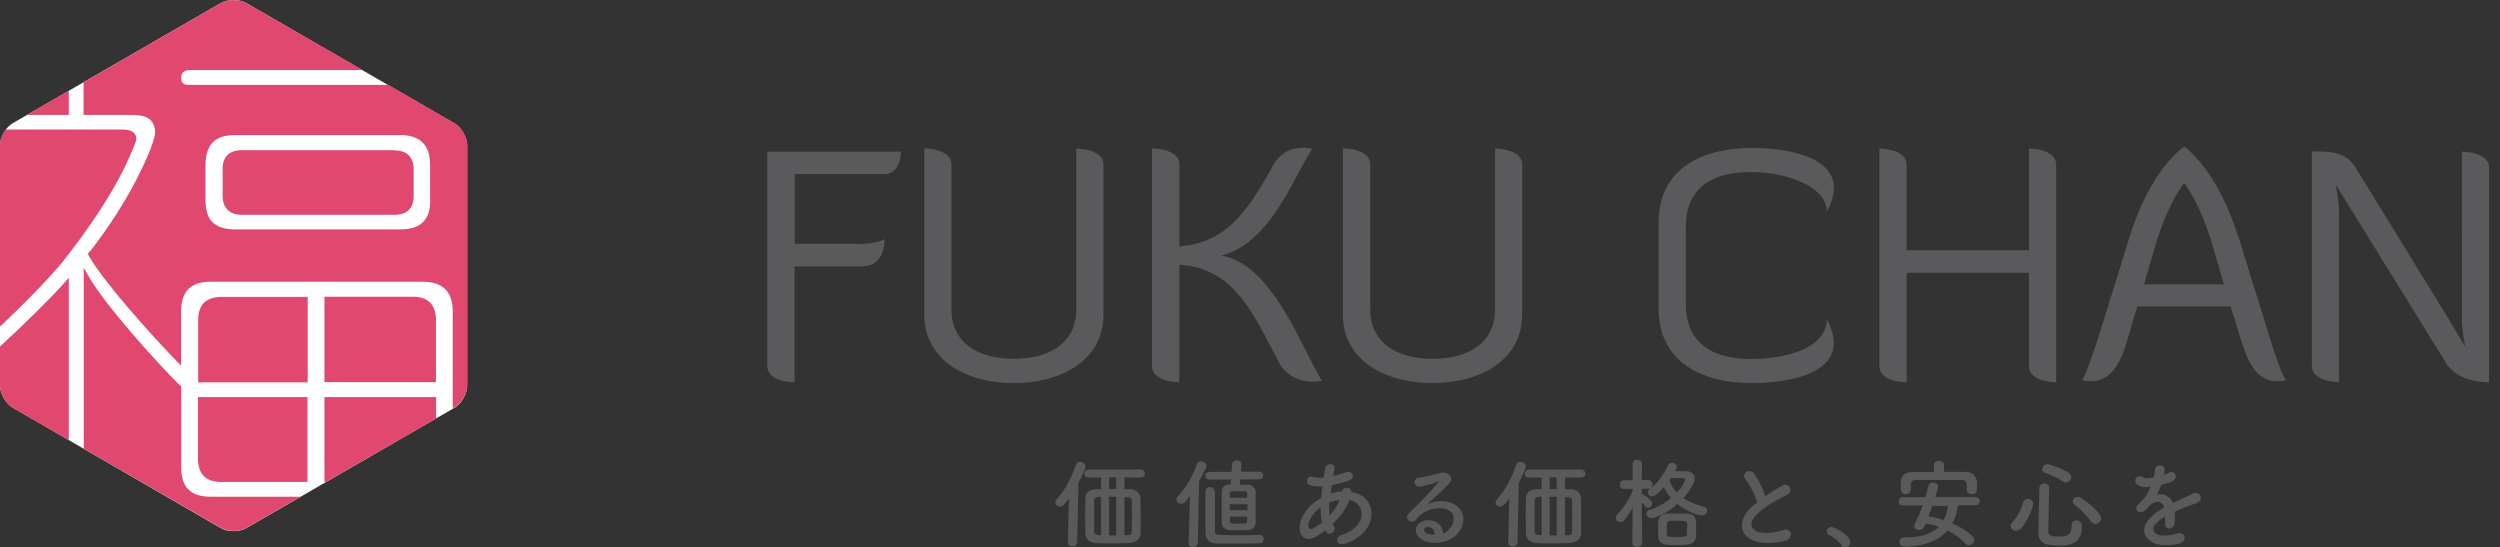 <svg xmlns="http://www.w3.org/2000/svg" width="137" height="30" fill="none"><rect width="100%" height="100%" fill="#333333" stroke="none"/><path fill="#fff" d="M4.99 4.27 12.1.17c.38-.22 1.02-.22 1.4 0l11.4 6.59c.38.22.7.77.7 1.21v13.17c0 .44-.32.99-.7 1.21l-11.4 6.59c-.38.22-1.02.22-1.4 0L.7 22.34c-.38-.22-.7-.77-.7-1.21V7.96c0-.44.32-.99.7-1.21l4.29-2.48Z"/><path fill="#E04870" d="M23.89 21.76h-6.11v4.65h.09l6.03-3.47v-1.18h-.01ZM3.77 4.97 1.47 6.3h2.3V4.97Zm6.55 21.85c-.26-.26-.39-.66-.39-1.22v-4.41c-1.18-1.15-4.14-4.42-5.06-6.03l-.28-.49v9.92l7.52 4.34c.38.22 1.02.22 1.4 0l2.95-1.71h-4.91c-.58 0-.97-.14-1.23-.41v.01ZM3.4 14.39c1.46-1.84 2.59-3.54 3.4-5.15.21-.47.38-.82.49-1.09.11-.27.17-.42.18-.55 0-.16-.08-.31-.22-.39-.13-.08-.3-.1-.5-.11H.31c-.18.25-.31.57-.31.85v9.95c1.16-1.09 2.54-2.48 3.4-3.51Zm.11 1.13c-.86.96-2.38 2.43-3.51 3.47v2.15c0 .44.32.99.7 1.21l3.07 1.77v-8.9l-.27.3h.01Zm7.34 6.24v3.38c0 .39.1.72.32.95.22.22.55.32.95.32h4.73v-4.65h-6ZM21.62 8.23h-8.38c-.32 0-.6.09-.78.27-.18.18-.27.46-.26.76v1.46c0 .32.08.59.27.78.18.18.45.27.78.27h8.39c.31 0 .57-.08.76-.26.18-.18.27-.45.27-.78V9.27c0-.31-.09-.58-.27-.76-.18-.18-.45-.27-.77-.27l-.01-.01Zm1 8.03h-4.84v4.68h6.11v-3.41c0-.39-.1-.72-.32-.95-.22-.22-.55-.32-.95-.32Zm-11.44.33c-.22.22-.32.55-.32.95v3.41h6v-4.68h-4.73c-.39 0-.72.1-.95.32Zm13.73-9.84-3.63-2.1H10.32c-.28-.01-.38-.11-.39-.39.01-.27.12-.38.4-.42h9.55L13.5.17c-.38-.22-1.02-.22-1.4 0L4.58 4.51V6.3H7.3c.42 0 .72.09.91.24.18.16.28.38.29.72 0 .23-.16.72-.47 1.43-.71 1.59-1.62 3.12-2.75 4.63-.14.2-.28.37-.4.51l-.07.08.05.09c.75 1.36 3.35 4.29 5.06 6.04V17.1c0-.58.14-.98.39-1.25.26-.26.65-.41 1.23-.41h11.61c.58 0 .98.14 1.25.41.27.26.41.66.41 1.24v5.29l.1-.06c.38-.22.7-.77.7-1.21V7.96c0-.44-.32-.99-.7-1.21Zm-1.33 4.2c0 .58-.14.97-.41 1.23-.26.26-.66.39-1.25.39h-9.04c-.58 0-.97-.14-1.23-.39s-.39-.65-.39-1.23V9.06c0-.58.14-.98.39-1.25.26-.26.65-.41 1.23-.41h9.04c.58 0 .98.15 1.24.41.27.27.41.66.41 1.25v1.89h.01Z"/><path fill="#5A5A5C" d="M46.94 13.37c1.21 0 1.53-.27 1.53-.27 0 .53-.16 1.5-1.25 1.5h-3.68v6.35s-1.49 0-1.49-.89V8.31h7.32s0 1.23-.89 1.23h-4.93v3.82h3.4l-.01.01Zm13.53 3.86c0 2.51-2.3 3.76-4.91 3.76-2.61 0-4.91-1.25-4.91-3.76v-9.1s1.49 0 1.49.89v7.94c0 1.78 1.4 2.7 3.42 2.7s3.42-.92 3.42-2.7V8.14s1.49 0 1.49.89v8.2Zm4.16 3.72s-1.5 0-1.5-.89V8.13s1.5 0 1.5.89v4.48c2.46-.2 3.61-1.69 5.11-4.39.47-.86 1.16-1.01 1.65-1.01.3 0 .52.05.52.05-1.03 1.57-2.31 5.21-5 5.86 2.85.41 4.5 5.29 5.54 6.85 0 0-.21.05-.52.05-.49 0-1.35-.16-1.82-1.01-1.44-2.7-2.44-5.2-5.48-5.39v6.44Zm18.78-3.72c0 2.51-2.3 3.76-4.91 3.76-2.61 0-4.91-1.25-4.91-3.76v-9.1s1.5 0 1.5.89v7.94c0 1.78 1.4 2.7 3.42 2.7s3.42-.92 3.42-2.7V8.14s1.49 0 1.49.89v8.2h-.01Zm8.97-4.77v4.15c0 2.31 1.58 3.06 3.6 3.06 1.83 0 4.13-.57 4.13-2.17 1.49 2.78-1.69 3.49-4.13 3.49-2.61 0-5.09-1.07-5.09-4.11v-4.66c0-3.04 2.47-4.11 5.09-4.11 2.44 0 5.63.71 4.13 3.49 0-1.42-2.3-2.17-4.13-2.17-2.01 0-3.6.73-3.6 3.04v-.01Zm18.81 2.49h-6.71v6s-1.49 0-1.49-.89V8.14s1.49 0 1.49.89v4.68h6.71V8.14s1.49 0 1.49.89v11.92s-1.49 0-1.49-.89v-5.11Zm11.48-1.96 1.44 4.63c.46 1.51.86 2.76 1.16 3.22 0 0-.16.05-.46.05-1.43 0-1.79-1.6-2.21-2.94l-.36-1.16h-5.12l-.34 1.16c-.39 1.34-.78 2.94-2.21 2.94-.3 0-.47-.05-.47-.05.29-.47.68-1.71 1.16-3.22l1.44-4.63c1.2-3.85 3.01-4.95 2.99-4.96-.01.01 1.76 1.12 2.97 4.96h.01Zm-5.18 2.59h4.38l-.62-2.12c-.71-2.42-1.57-3.43-1.55-3.43 0 0-.87 1.01-1.59 3.43l-.62 2.12Zm16.78 2.06.82 1.35s-.18-.92-.18-1.46V8.31s1.49 0 1.49.89v11.75c-1.9 0-2.42-1.16-2.42-1.16L128 10.12s.18.86.18 1.6v9.22s-1.49 0-1.49-.89V8.3c1.01 0 1.85 0 2.4.89l5.18 8.43v.02ZM58.52 29.72l.06-2.41c-.24.35-.37.45-.51.45-.13 0-.24-.1-.24-.22 0-.05.03-.11.07-.17.47-.52.81-1.17 1.06-1.9.04-.12.13-.16.23-.16.14 0 .3.1.3.25 0 .13-.35.82-.39.89l-.07 3.26c0 .16-.13.24-.26.24s-.24-.07-.24-.23h-.01Zm3.95-3.55h-.85v.64h.3c.32 0 .58.21.58.52 0 .38.01.75.01 1.13 0 .24 0 .5-.01.77-.01.33-.26.5-.62.52-.24.01-.58.03-.93.03-.32 0-.63 0-.85-.02-.43-.02-.61-.22-.62-.55 0-.29-.01-.56-.01-.84 0-.35 0-.71.01-1.07 0-.27.22-.48.54-.49h.32v-.64h-.67c-.17 0-.25-.1-.25-.21 0-.11.09-.23.25-.23h2.81c.17 0 .26.11.26.23 0 .1-.09.21-.25.21h-.02Zm-2.13 1.06h-.14c-.18 0-.24.08-.24.21v1.64c0 .18.05.23.28.24h.1v-2.1.01Zm.83-1.07h-.39v.64h.39v-.64Zm0 1.06h-.39v2.12h.39v-2.12Zm.45.01v2.1h.16c.19 0 .24-.09.24-.23 0-.24.01-.49.01-.72 0-.31 0-.61-.01-.92 0-.16-.07-.21-.23-.21h-.17v-.02Zm3.52 2.52.07-2.57c-.08.1-.16.21-.24.3a.31.31 0 0 1-.24.13c-.14 0-.26-.1-.26-.24 0-.05.02-.11.07-.17.49-.53.79-1.05 1.05-1.76a.23.23 0 0 1 .22-.16c.15 0 .3.12.3.27 0 .03 0 .07-.03.1-.12.24-.24.48-.37.72l-.07 3.37c0 .16-.13.24-.27.24-.13 0-.24-.08-.24-.24l.01.01Zm2.83-3.45-.02.26h.42c.24.01.43.17.44.38v1.67c0 .25-.15.41-.45.44-.13 0-.35.01-.55.01-.18 0-.35 0-.45-.01-.25-.03-.41-.19-.41-.44v-1.65c0-.23.13-.39.39-.41h.1l.02-.27h-1.17c-.16 0-.24-.1-.24-.21 0-.11.08-.21.24-.21h1.2l.03-.4c0-.16.14-.23.27-.23s.24.07.24.21v.02l-.03.39h.99c.16 0 .23.1.23.21 0 .11-.07.21-.23.21h-1.03l.01.03Zm-1.39.64v2.16c0 .13.07.21.2.21.3.01.7.02 1.11.02.38 0 .78 0 1.14-.02.15 0 .22.11.22.23 0 .12-.08.24-.24.24-.4 0-.85.01-1.29.01-.38 0-.75 0-1.08-.01-.38 0-.58-.25-.58-.6v-2.24c0-.17.13-.25.25-.25s.24.08.24.24h.01l.02.01Zm1.78.69h-.97v.33h.97v-.33Zm-.01-.35c0-.24 0-.36-.15-.36h-.68c-.09 0-.13.07-.13.14v.22h.96Zm-.95 1.03v.24c0 .13 0 .14.47.14h.32c.14 0 .16-.06.16-.38h-.95Zm5.19.79c-.2.14-.39.27-.58.36-.33.17-.83.09-.78-.63.04-.52.47-1.1.95-1.41.07-.04.14-.09.22-.13.01-.2.04-.41.07-.64-.26.01-.49 0-.66-.05-.32-.09-.21-.58.15-.47.15.04.35.06.58.04.02-.16.05-.31.07-.47.06-.39.58-.31.52 0-.02.13-.05.27-.07.38.24-.05.49-.12.72-.21.31-.12.55.33.13.47-.3.1-.61.18-.92.24-.03.17-.05.32-.07.47.18-.07.38-.1.56-.12h.07c.04-.32.52-.22.51.03 1.56.28 1.48 2.24-.34 2.83-.48.16-.61-.33-.18-.48 1.33-.43 1.38-1.68.41-1.92-.18.5-.52.95-.92 1.32.01.04.04.07.06.1.18.31-.26.65-.46.27v-.03h-.02l-.02.05Zm-.21-1.31c-.42.31-.66.69-.68 1-.01.21.13.24.27.16.16-.09.32-.19.47-.31a3.78 3.78 0 0 1-.06-.85Zm1.02-.39c-.16.01-.35.07-.55.14-.02.27-.01.51 0 .72.24-.25.44-.54.55-.86Zm5.97 1.64c.39-.35.37-.85.07-1.05-.28-.18-.85-.22-1.39.09-.21.13-.32.21-.45.4-.19.28-.72-.03-.39-.35.58-.58 1.02-.99 1.61-1.71.06-.07 0-.05-.04-.03-.15.08-.5.18-.89.27-.42.09-.5-.44-.14-.48.35-.04.87-.17 1.17-.26.43-.12.78.26.51.55-.17.19-.38.4-.6.6-.21.2-.43.38-.62.58.47-.25 1.1-.25 1.5-.01.77.46.52 1.39-.04 1.79-.52.38-1.36.4-1.76.13-.57-.37-.32-1.03.32-1.05.43-.01.83.24.84.72.1-.02.21-.09.31-.17l-.01-.02Zm-1.14-.16c-.24.02-.24.24-.07.33.13.07.3.09.45.08 0-.24-.14-.43-.38-.41Zm4.42.84.06-2.41c-.24.35-.37.45-.51.45-.13 0-.24-.1-.24-.22 0-.05.03-.11.07-.17.47-.52.81-1.17 1.06-1.9.04-.12.13-.16.23-.16.14 0 .3.1.3.25 0 .13-.35.82-.39.89l-.07 3.26c0 .16-.13.24-.26.24s-.24-.07-.24-.23h-.01Zm3.96-3.55h-.85v.64h.3c.32 0 .58.21.58.52 0 .38.01.75.01 1.13 0 .24 0 .5-.01.77-.01.33-.26.5-.62.52-.24.01-.58.03-.93.03-.32 0-.63 0-.85-.02-.43-.02-.61-.22-.62-.55 0-.29-.01-.56-.01-.84 0-.35 0-.71.01-1.07 0-.27.22-.48.54-.49h.32v-.64h-.67c-.17 0-.25-.1-.25-.21 0-.11.09-.23.25-.23h2.81c.17 0 .26.11.26.23 0 .1-.09.21-.25.21h-.02Zm-2.13 1.06h-.14c-.18 0-.24.08-.24.21v1.64c0 .18.05.23.28.24h.1v-2.1.01Zm.83-1.07h-.39v.64h.39v-.64Zm0 1.06h-.39v2.12h.39v-2.12Zm.45.01v2.1h.15c.19 0 .24-.09.24-.23 0-.24.01-.49.01-.72 0-.31 0-.61-.01-.92 0-.16-.07-.21-.23-.21h-.17l.01-.02Zm4.21 2.52c0 .15-.13.22-.26.22s-.26-.07-.26-.22l.02-1.92c-.14.24-.3.47-.45.67-.07.08-.15.11-.22.11-.13 0-.26-.11-.26-.24 0-.07.03-.13.09-.18.27-.27.62-.78.84-1.27v-.13h-.48c-.15 0-.22-.11-.22-.23 0-.12.07-.24.23-.24h.47v-.88c-.01-.16.12-.24.25-.24s.26.07.26.23c0 0 0 .41-.01.88h.35c.15 0 .24.12.24.24s-.08.24-.23.24h-.36v.3s.04 0 .05.01c.03.01.52.27.52.49 0 .13-.11.24-.23.24-.06 0-.11-.03-.16-.09-.05-.07-.12-.15-.18-.21 0 .82.03 2.2.03 2.2h-.03v.02Zm.51-1.36c-.16 0-.26-.12-.26-.24 0-.09.05-.17.18-.21.45-.14.86-.38 1.17-.65-.16-.18-.3-.38-.39-.59-.42.48-.58.5-.64.5-.13 0-.24-.1-.24-.21 0-.06.03-.13.1-.18.41-.31.72-.72 1-1.29.05-.11.15-.16.23-.16.13 0 .26.1.26.23 0 .03 0 .07-.03.1-.02.04-.05.08-.07.13h.61c.23 0 .47.13.47.39s-.3.72-.62 1.09c.32.21.69.36 1.1.46.14.03.2.13.2.22 0 .13-.11.27-.3.27 0 0-.62-.07-1.33-.63-.66.6-1.34.78-1.45.78l.01-.01Zm1.95 1.47c-.13 0-.3.01-.49.01-.68 0-1.05 0-1.07-.49v-.78c.01-.27.2-.44.5-.46h1.07c.3 0 .5.18.51.47v.74c-.01.3-.2.48-.52.5v.01Zm.03-.91v-.23c0-.18-.14-.18-.55-.18h-.36c-.21.01-.21.11-.21.5v.21c0 .16.1.18.55.18.45 0 .55-.03.55-.17v-.32l.02.01Zm-.9-2.74s-.04.07-.07.1c.07.26.21.48.41.68.28-.3.44-.6.44-.72 0-.04-.03-.07-.1-.07h-.67l-.01.01Zm4.1.06c-.28-.34.24-.63.46-.32.23.32.47.8.62 1.24.29-.2.59-.39.94-.58.36-.2.64.31.23.52-.55.27-1.09.58-1.51.94-.52.44-.55.84-.13 1.05.38.18 1.14.04 1.45-.07.45-.17.61.44.13.58-.42.12-1.31.22-1.84-.04-.77-.38-.74-1.25.13-1.93.05-.04.1-.09.16-.13-.14-.42-.39-.94-.64-1.24v-.02Zm5.25 3.61c-.13-.2-.43-.44-.66-.55-.1-.05-.14-.13-.14-.21 0-.13.1-.24.25-.24.18 0 1.04.47 1.04.83 0 .17-.14.3-.29.3-.07 0-.15-.04-.2-.12v-.01Zm6.38-2.17c-.05.37-.15.69-.3.97.52.23 1.2.66 1.2.92 0 .15-.14.28-.29.28-.07 0-.14-.03-.2-.09-.28-.3-.6-.53-.97-.72-.66.75-1.78.89-2.35.89-.2 0-.29-.13-.29-.27 0-.12.09-.24.28-.24.8 0 1.46-.16 1.88-.59-.22-.07-.47-.13-.72-.17-.09.21-.15.35-.38.35-.13 0-.25-.07-.25-.2 0-.04 0-.07.03-.13.16-.32.31-.67.43-1.01h-1.08c-.15 0-.23-.11-.23-.23 0-.12.07-.22.23-.22h1.23c.06-.2.11-.41.16-.61.03-.14.15-.2.27-.2.13 0 .26.08.26.22 0 .03-.07.33-.15.58h2.2c.15 0 .24.11.24.22s-.08.23-.24.23h-.95l-.01.02Zm-.75-1.85h1.2c.29 0 .58.24.6.55v.26c0 .2 0 .41-.3.41-.13 0-.26-.07-.26-.23 0-.47 0-.54-.33-.55H105.05c-.29 0-.32.09-.34.29v.25c0 .16-.13.24-.27.24s-.26-.08-.27-.25v-.44c0-.26.2-.52.61-.52h1.2v-.38c0-.16.14-.24.28-.24s.27.08.27.24v.38l.01-.01Zm-.64 1.85c-.07.2-.14.39-.22.59.28.04.56.1.83.2.12-.21.2-.48.24-.78h-.86l.01-.01Zm4.58 1.38c-.16 0-.3-.12-.3-.27 0-.07.03-.14.1-.21.27-.3.47-.65.59-1.07.04-.14.15-.2.26-.2.14 0 .29.1.29.26 0 .21-.35 1.03-.66 1.35a.35.35 0 0 1-.28.13v.01Zm2.26.8c-.55 0-1.03-.07-1.03-.7 0-.63.03-1.62.05-2.44 0-.17.14-.25.27-.25s.27.08.27.24c-.03.83-.04 1.78-.05 2.38 0 .23.19.28.53.28.44 0 .75-.04.75-.61 0-.19.13-.27.26-.27.04 0 .3 0 .3.31 0 1.07-.79 1.07-1.34 1.07l-.01-.01Zm.3-3.5c-.25-.2-.68-.38-.98-.48a.198.198 0 0 1-.15-.19c0-.13.12-.28.28-.28.13 0 .89.26 1.2.49.08.07.11.14.11.21 0 .16-.13.3-.29.3a.27.27 0 0 1-.17-.07v.02Zm1.55 2.19c-.26-.38-.55-.64-.9-.92a.257.257 0 0 1-.1-.19c0-.13.12-.24.27-.24.05 0 .11.01.17.05.61.4 1.11.88 1.11 1.12 0 .17-.15.31-.31.31-.09 0-.17-.04-.24-.14v.01Zm4.04-2.57c.09-.03.16-.07.22-.1.3-.18.58.27.18.47-.13.07-.36.13-.58.18-.07.17-.16.36-.26.54.37-.07.72.07.89.47.22-.11.44-.22.65-.31.13-.05.27-.12.41-.2.4-.22.64.31.29.48-.17.08-.29.11-.58.21-.22.09-.47.19-.68.3.01.18.02.39 0 .58 0 .21-.15.32-.28.33-.13 0-.26-.1-.24-.3v-.35c-.05.03-.1.05-.14.08-.67.43-.58.75-.28.89.28.14.81.04 1.06-.04.46-.14.62.43.12.55-.32.08-1.04.16-1.45-.07-.72-.41-.59-1.12.38-1.75.07-.04.16-.1.26-.16-.14-.44-.55-.39-.9 0l-.02.02c-.05.06-.09.1-.13.14-.29.26-.68-.04-.36-.33.14-.13.32-.32.43-.5.09-.15.18-.31.25-.47-.29.04-.49.03-.67-.06-.38-.19-.12-.69.25-.44.1.07.32.04.5 0h.08c.04-.16.05-.26.06-.44.02-.32.52-.29.53-.03 0 .1-.01.21-.04.31v.02h.01l.04-.02Z"/></svg>
